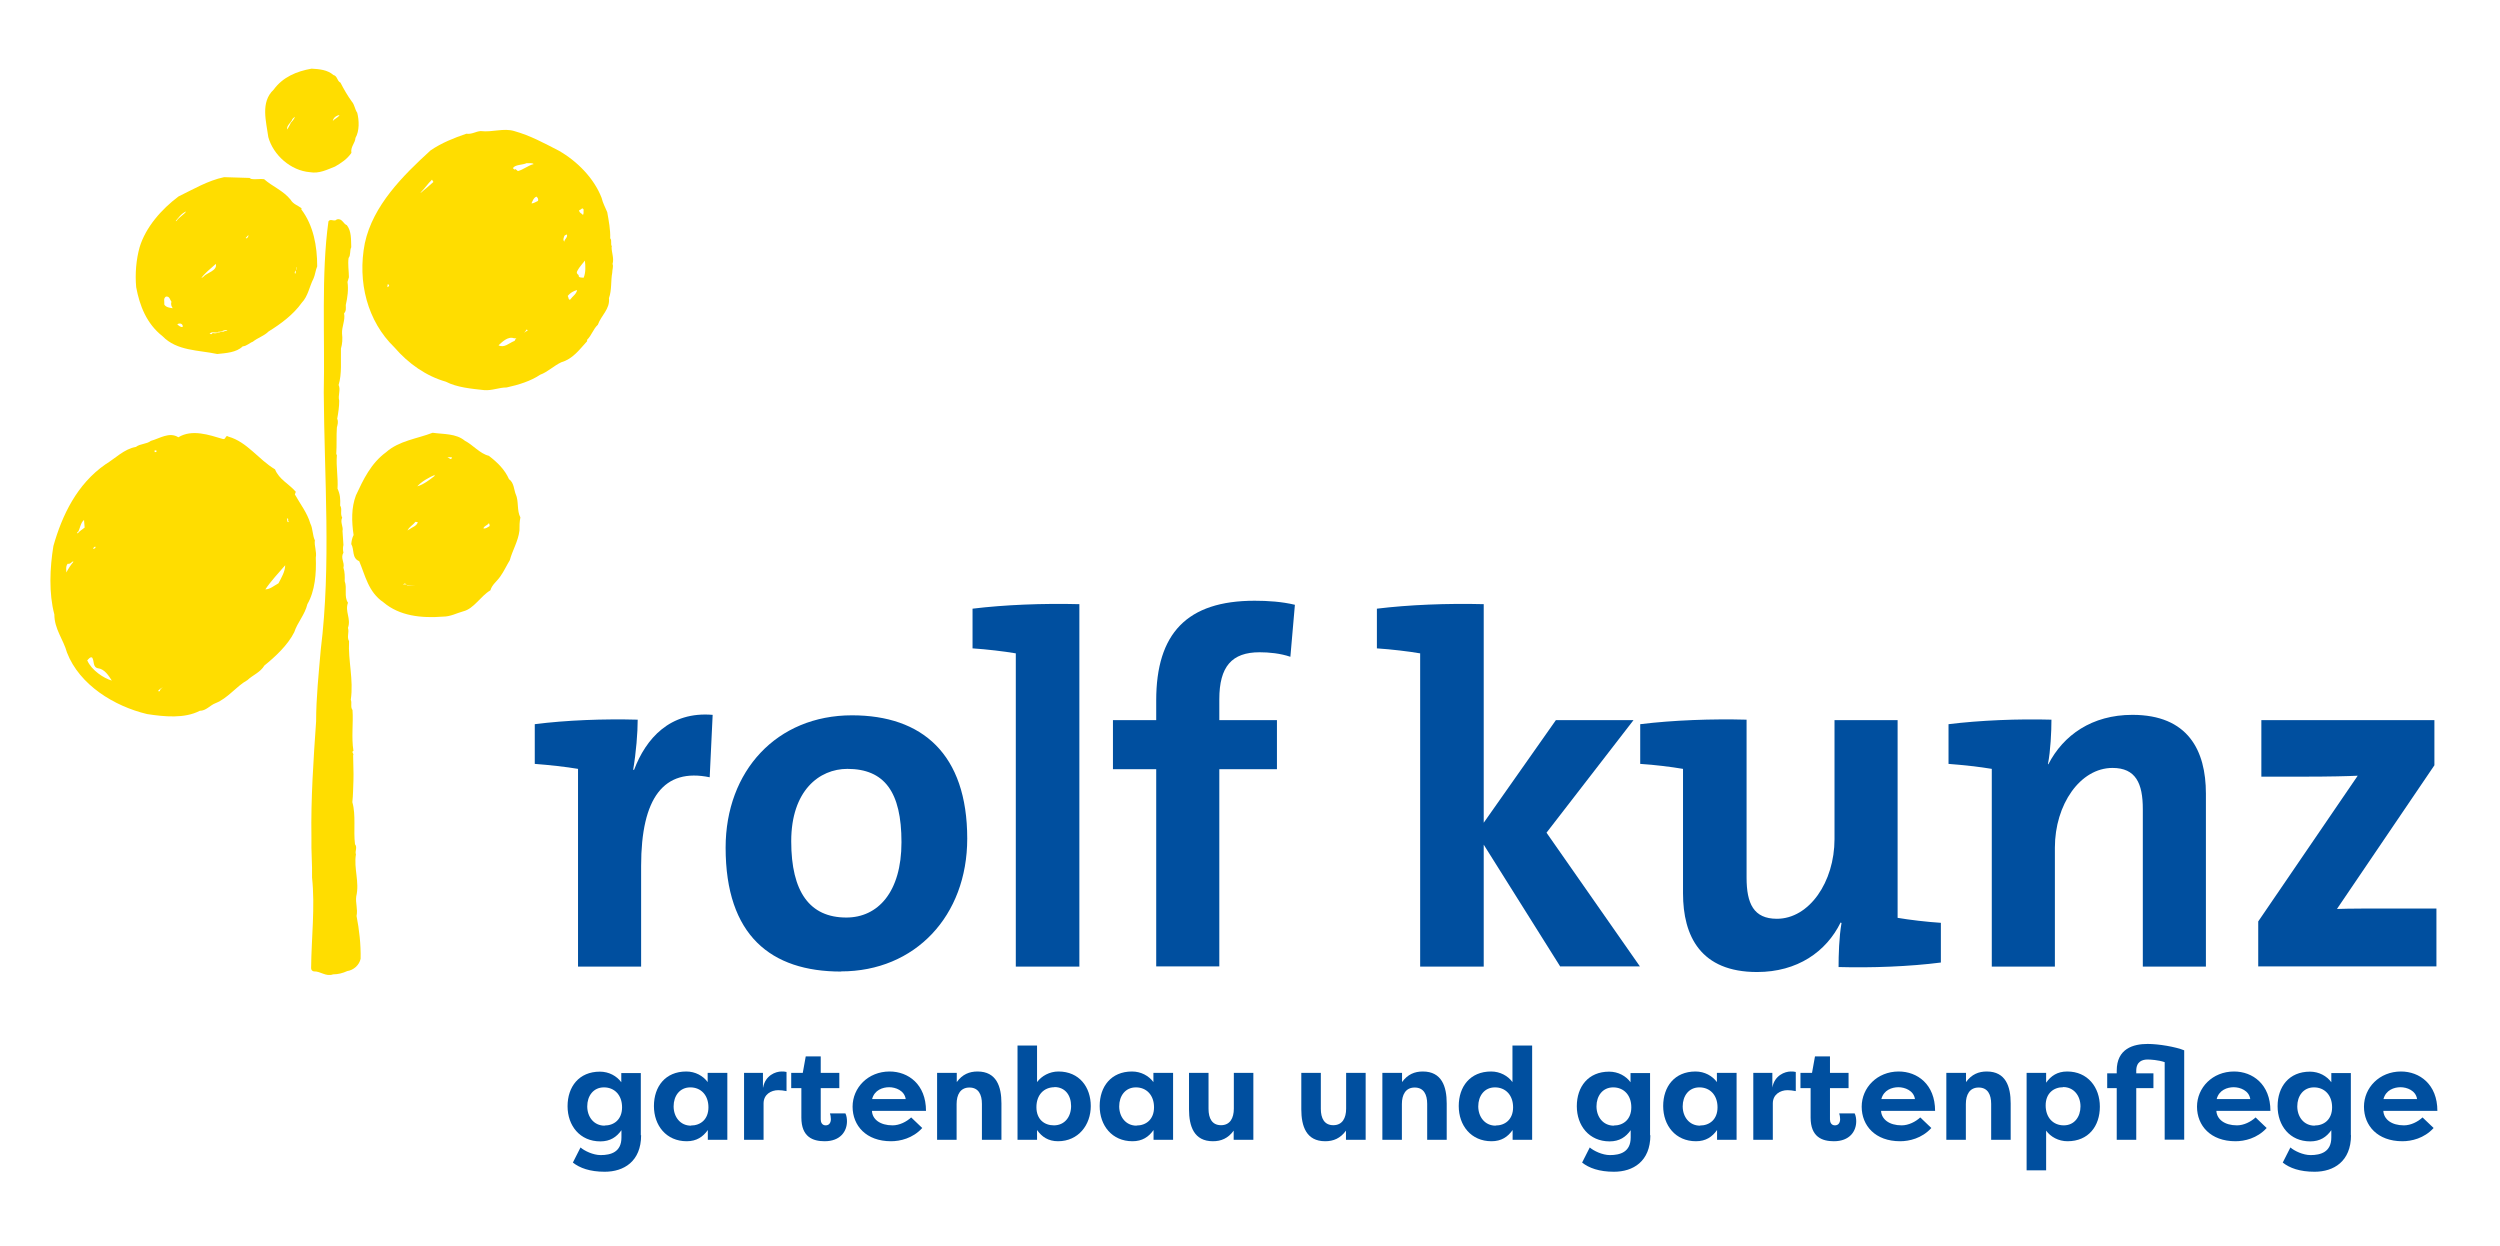 <?xml version="1.0" encoding="UTF-8"?>
<svg xmlns="http://www.w3.org/2000/svg" width="301" height="150" viewBox="0 0 301 150" fill="none">
  <g clip-path="url(#clip0_8135_737)">
    <mask id="mask0_8135_737" style="mask-type:luminance" maskUnits="userSpaceOnUse" x="0" y="0" width="301" height="150">
      <path d="M301 0H0V150H301V0Z" fill="white"></path>
    </mask>
    <g mask="url(#mask0_8135_737)">
      <path d="M41.764 27.121C42.328 27.833 42.253 28.845 42.291 29.764C42.084 30.157 42.253 30.72 41.971 31.057C41.858 31.788 42.009 32.669 42.009 33.381L41.839 33.944C41.971 34.862 41.839 35.837 41.633 36.717C41.633 37.13 41.708 37.411 41.426 37.73C41.595 38.535 41.144 39.304 41.181 40.147C41.257 40.785 41.219 41.422 41.05 41.965C41.012 43.409 41.181 45.02 40.768 46.351C41.05 46.951 40.655 47.626 40.843 48.244C40.843 48.938 40.73 49.725 40.598 50.419C40.768 50.775 40.636 51.15 40.561 51.468C40.486 52.518 40.561 53.567 40.486 54.654L40.561 54.804C40.448 56.21 40.73 57.541 40.636 58.834C40.956 59.509 40.993 60.09 40.956 60.877C41.238 61.271 40.918 61.852 41.2 62.32C40.918 62.883 41.369 63.445 41.238 63.932L41.35 65.619C41.275 65.9 41.275 66.256 41.35 66.537C40.956 67.212 41.52 67.7 41.35 68.356C41.52 68.843 41.52 69.48 41.501 69.968C41.821 70.811 41.388 71.823 41.896 72.573C41.501 73.622 42.291 74.466 41.896 75.59C42.065 76.19 41.727 76.677 42.027 77.202C41.896 79.526 42.592 81.832 42.234 84.25C42.404 84.606 42.159 85.13 42.441 85.487C42.554 87.099 42.291 88.748 42.554 90.397C42.234 90.566 42.667 90.716 42.516 90.96C42.516 92.009 42.592 92.89 42.554 93.977C42.516 94.858 42.516 95.739 42.422 96.582C42.874 98.157 42.535 100.031 42.742 101.643C43.062 102.037 42.704 102.487 42.855 102.861C42.573 104.548 43.306 106.198 42.892 107.922C42.78 108.728 43.099 109.44 42.93 110.284C43.25 111.933 43.457 113.695 43.419 115.438C43.25 116.206 42.573 116.806 41.802 116.919C41.275 117.162 40.711 117.312 40.109 117.312C39.226 117.631 38.605 116.919 37.778 116.956C37.571 116.919 37.458 116.75 37.458 116.562C37.496 112.851 37.947 109.253 37.571 105.654C37.608 104.117 37.458 102.487 37.496 100.781C37.42 96.189 37.74 91.447 38.06 86.855C38.06 84.043 38.379 80.988 38.624 78.177C39.884 67.962 39.038 57.466 38.981 47.251C39.132 40.578 38.661 32.969 39.545 26.652C39.79 26.259 40.279 26.765 40.561 26.409C41.238 26.259 41.294 26.971 41.821 27.14" fill="#FFDD00"></path>
      <path d="M43.005 13.57C42.723 13.158 42.686 12.595 42.366 12.239C41.839 11.508 41.407 10.758 40.993 9.952C40.561 9.746 40.636 9.147 40.147 9.034C39.414 8.397 38.455 8.322 37.514 8.266C35.709 8.584 34.054 9.278 32.945 10.796C31.328 12.314 32.061 14.657 32.306 16.512C32.907 18.687 35.013 20.542 37.308 20.73C38.436 20.936 39.414 20.411 40.335 20.055C41.106 19.605 41.783 19.174 42.309 18.406C42.178 17.675 42.761 17.244 42.798 16.606C43.287 15.763 43.25 14.507 43.005 13.551M35.051 14.713C34.901 14.994 34.769 15.351 34.562 15.594C34.487 15.069 35.089 14.751 35.202 14.338L35.484 14.057C35.484 14.301 35.202 14.544 35.07 14.732M40.072 14.582C40.109 14.17 40.504 13.907 40.88 13.851C40.673 14.207 40.241 14.301 40.072 14.582Z" fill="#FFDD00"></path>
      <path d="M36.273 25.209L36.311 25.078C35.86 24.722 35.296 24.591 34.976 24.029C34.092 22.942 32.795 22.454 31.798 21.573C31.347 21.498 30.745 21.648 30.218 21.536L30.049 21.423L26.984 21.33C25.01 21.742 23.242 22.81 21.493 23.654C19.444 25.191 17.544 27.346 16.811 29.764C16.397 31.245 16.247 32.95 16.397 34.581C16.811 36.792 17.638 38.967 19.575 40.485C21.305 42.266 23.881 42.134 26.157 42.622C27.21 42.509 28.451 42.453 29.222 41.703C29.711 41.666 30.03 41.291 30.444 41.141C31.046 40.654 31.779 40.466 32.343 39.904C33.829 38.986 35.333 37.861 36.33 36.455C37.101 35.649 37.251 34.487 37.74 33.55C37.947 33.1 37.985 32.538 38.191 32.069C38.191 29.614 37.74 27.159 36.292 25.228M19.782 36.661C19.82 36.268 19.632 35.93 19.989 35.705C20.44 35.668 20.44 36.062 20.647 36.343C20.534 36.624 20.647 36.905 20.797 37.111C20.478 37.074 19.951 36.999 19.782 36.661ZM21.343 39.042C21.512 38.929 21.832 38.873 21.982 39.154C22.02 39.229 21.945 39.304 22.02 39.36C21.775 39.435 21.531 39.229 21.343 39.042ZM21.268 26.615H21.155C21.512 26.165 21.851 25.697 22.415 25.453C22.17 25.847 21.531 26.146 21.249 26.615M24.201 33.531C24.596 32.931 25.329 32.369 25.988 31.769C26.194 32.613 24.897 32.819 24.464 33.344L24.182 33.513L24.201 33.531ZM27.003 39.923C26.476 39.885 26.157 40.241 25.593 40.091C25.555 40.204 25.423 40.297 25.311 40.204H25.235C25.442 39.848 25.95 40.129 26.326 39.998L26.288 39.923C26.721 40.035 26.928 39.604 27.379 39.81C27.266 39.923 27.022 39.773 26.984 39.923M29.73 28.696L29.579 28.658L29.899 28.302C29.936 28.471 29.824 28.583 29.73 28.696ZM35.54 32.931C35.408 32.894 35.54 32.688 35.54 32.575C35.653 32.613 35.578 32.782 35.615 32.894L35.54 32.931ZM35.709 32.482H35.672V32.163H35.709V32.482Z" fill="#FFDD00"></path>
      <path d="M62.091 59.509C61.885 58.984 61.885 58.103 61.283 57.691C60.794 56.566 59.91 55.685 58.857 54.879C57.804 54.636 56.92 53.549 55.961 53.061C54.908 52.18 53.423 52.293 52.088 52.105C50.188 52.836 48.045 53.061 46.484 54.448C44.66 55.779 43.739 57.747 42.855 59.64C42.291 61.14 42.328 62.77 42.573 64.42C42.403 64.738 42.328 65.113 42.291 65.507C42.685 66.163 42.328 67.194 43.249 67.568C43.983 69.293 44.34 71.279 46.164 72.517C48.101 74.166 50.734 74.447 53.347 74.241C54.231 74.241 54.965 73.829 55.773 73.604C57.071 73.285 57.842 71.786 59.045 71.073C59.252 70.361 59.816 70.024 60.249 69.386C60.7 68.749 60.963 68.131 61.377 67.456C61.697 66.256 62.392 65.169 62.543 63.876C62.543 63.314 62.543 62.827 62.656 62.302C62.204 61.458 62.486 60.371 62.091 59.49M48.74 70.249L48.985 70.361H48.496L48.74 70.249ZM48.947 70.474L49.06 70.436L50.019 70.549L48.966 70.474H48.947ZM49.267 63.726L49.06 63.876C49.267 63.426 49.699 63.239 50.019 62.827L50.301 62.864C50.188 63.351 49.605 63.464 49.286 63.745M52.294 57.26L52.332 57.297C51.806 57.71 50.997 58.347 50.245 58.553C50.734 57.991 51.655 57.466 52.426 57.147L52.276 57.26H52.294ZM53.855 55.029L54.419 55.067C54.325 55.517 54.024 55.067 53.855 55.029ZM58.913 63.37C58.707 63.483 58.462 63.689 58.199 63.614C58.312 63.295 58.688 63.258 58.876 62.976C58.876 63.089 59.026 63.22 58.913 63.37Z" fill="#FFDD00"></path>
      <path d="M37.928 65.094C37.608 64.457 37.684 63.651 37.364 63.033C36.988 61.739 36.16 60.709 35.502 59.528L35.615 59.209C34.769 58.234 33.603 57.728 33.114 56.51C31.102 55.311 29.767 53.211 27.511 52.574C27.116 52.293 27.229 52.968 26.834 52.855C25.179 52.368 23.129 51.637 21.474 52.649C20.384 51.956 19.218 52.799 18.165 53.08C17.638 53.492 16.905 53.399 16.36 53.811C14.949 54.055 13.896 55.179 12.693 55.91C9.27 58.291 7.484 62.021 6.431 65.732C5.998 68.356 5.867 71.448 6.544 73.979C6.544 75.74 7.634 76.996 8.067 78.571C9.571 82.469 13.765 85.037 17.713 85.974C19.763 86.293 22.227 86.536 24.051 85.581C24.822 85.581 25.292 84.906 25.95 84.662C27.454 84.062 28.413 82.657 29.786 81.888C30.463 81.251 31.328 80.97 31.835 80.126C33.095 79.114 34.656 77.671 35.427 76.115C35.822 74.916 36.706 74.016 37.007 72.742C37.928 71.167 38.097 69.012 38.022 67.156C38.154 66.388 37.815 65.75 37.909 65.057M7.992 68.956C7.992 68.674 7.879 68.15 8.161 67.868C8.405 67.943 8.612 67.737 8.687 67.625H8.857C8.537 67.981 8.18 68.543 7.973 68.956M9.327 64.213C9.327 64.213 9.327 64.101 9.289 64.045H9.402C9.646 63.633 9.684 62.958 10.117 62.602L10.192 63.52C9.947 63.726 9.552 63.951 9.346 64.232M11.452 65.807C11.565 65.9 11.452 66.05 11.339 66.05C11.264 66.05 11.245 66.088 11.188 66.013L11.433 65.807H11.452ZM10.493 79.526C10.643 79.358 10.888 79.039 11.094 79.17C11.377 79.564 11.132 80.332 11.809 80.464C12.58 80.539 13.107 81.382 13.464 81.944C12.486 81.663 11.038 80.707 10.511 79.526M18.767 54.43H18.616V54.224H18.823C18.823 54.224 18.898 54.467 18.748 54.43M19.256 83.219H19.011C19.124 83.05 19.425 82.806 19.613 82.769C19.5 82.844 19.256 82.938 19.256 83.219ZM33.528 70.23C33.001 70.511 32.513 70.961 31.948 70.961C32.606 69.968 33.566 68.956 34.337 68.056C34.337 68.787 33.885 69.555 33.528 70.23ZM34.543 62.433C34.863 62.358 34.543 62.827 34.825 62.827C34.506 62.995 34.619 62.545 34.543 62.433Z" fill="#FFDD00"></path>
      <path d="M76.232 92.684H76.345C77.774 88.917 80.651 85.637 85.804 86.068L85.447 93.584C79.937 92.44 77.191 96.02 77.191 104.267V116.375H69.594V92.572C68.165 92.328 66.116 92.103 64.386 91.972V87.192C68.165 86.705 72.772 86.536 76.778 86.649C76.778 88.204 76.59 90.585 76.232 92.684Z" fill="#004F9F"></path>
      <path d="M101.261 116.975C92.818 116.975 87.365 112.627 87.365 102.056C87.365 92.815 93.532 86.124 102.577 86.124C111.021 86.124 116.455 90.772 116.455 100.968C116.455 110.284 110.174 116.956 101.261 116.956M102.032 92.572C98.629 92.572 95.263 95.196 95.263 101.287C95.263 107.379 97.481 110.471 101.9 110.471C105.68 110.471 108.538 107.435 108.538 101.4C108.538 95.364 106.507 92.572 102.013 92.572" fill="#004F9F"></path>
      <path d="M129.975 116.375H122.303V78.664C120.874 78.421 118.824 78.177 117.094 78.064V73.285C120.93 72.816 125.537 72.629 129.956 72.742V116.356L129.975 116.375Z" fill="#004F9F"></path>
      <path d="M155.361 79.077C154.157 78.664 152.784 78.533 151.656 78.533C148.309 78.533 146.805 80.257 146.805 84.193V86.705H153.744V92.609H146.805V116.356H139.208V92.609H133.999V86.705H139.208V84.325C139.208 76.265 142.912 72.329 151.054 72.329C152.672 72.329 154.345 72.442 155.906 72.816L155.361 79.077Z" fill="#004F9F"></path>
      <path d="M187.855 116.375L178.64 101.699V116.375H170.987V78.664C169.558 78.421 167.508 78.177 165.778 78.064V73.285C169.614 72.816 174.221 72.629 178.64 72.742V99.057L187.328 86.705H196.674L186.2 100.256L197.445 116.356H187.873L187.855 116.375Z" fill="#004F9F"></path>
      <path d="M221.364 116.431C221.364 115.063 221.42 112.795 221.721 111.127L221.608 111.071C219.878 114.594 216.4 117.031 211.548 117.031C204.778 117.031 202.635 112.739 202.635 107.547V92.572C201.206 92.328 199.231 92.084 197.482 91.972V87.192C201.431 86.705 206.17 86.536 210.288 86.649V105.673C210.288 108.784 211.134 110.621 213.936 110.621C217.829 110.621 220.875 106.198 220.875 101.025V86.705H228.472V110.508C229.901 110.752 231.951 110.996 233.681 111.108V115.888C229.901 116.375 225.294 116.544 221.345 116.431" fill="#004F9F"></path>
      <path d="M246.562 91.972L246.618 92.028C248.423 88.504 251.883 86.068 256.735 86.068C263.448 86.068 265.591 90.36 265.591 95.552V116.375H257.995V97.407C257.995 94.314 257.148 92.459 254.347 92.459C250.454 92.459 247.408 96.864 247.408 102.055V116.375H239.811V92.571C238.382 92.328 236.332 92.103 234.602 91.972V87.192C238.382 86.724 242.989 86.536 246.994 86.649C246.994 88.073 246.881 90.416 246.58 91.953" fill="#004F9F"></path>
      <path d="M271.891 116.375V110.94L283.869 93.396C282.722 93.453 280.39 93.509 277.532 93.509H272.267V86.705H293.102V92.141L281.368 109.44C282.628 109.384 285.919 109.384 288.138 109.384H293.346V116.356H271.909L271.891 116.375Z" fill="#004F9F"></path>
      <path d="M73.675 29.67C73.468 29.389 73.712 28.939 73.468 28.695C73.506 27.683 73.299 26.596 73.111 25.547C72.866 24.947 72.584 24.46 72.434 23.822C71.512 21.442 69.481 19.399 67.281 18.143C65.495 17.225 63.859 16.325 61.922 15.782C60.625 15.388 59.308 15.95 57.879 15.782C57.278 15.819 56.826 16.194 56.149 16.1C54.626 16.625 53.197 17.187 51.843 18.106C48.496 21.161 44.904 24.741 43.926 29.277C43.005 33.944 44.246 38.685 47.48 41.816C49.173 43.784 51.317 45.283 53.686 45.958C55.021 46.651 56.751 46.801 58.293 46.97C59.271 47.045 60.06 46.651 61.001 46.651C62.449 46.333 63.897 45.883 65.044 45.114C65.927 44.796 66.698 44.027 67.582 43.615C68.955 43.221 69.726 42.134 70.685 41.085V40.916C71.249 40.354 71.418 39.623 71.983 39.098C72.377 37.973 73.468 37.205 73.318 35.893C73.675 34.918 73.524 33.831 73.712 32.838C73.712 32.444 73.882 32.069 73.75 31.788C73.957 31.057 73.618 30.42 73.637 29.708M46.841 34.45L46.634 34.581L46.672 34.225C46.785 34.262 46.879 34.262 46.841 34.431M50.677 23.223L50.64 23.185C51.091 22.735 51.523 22.098 52.012 21.629L52.182 21.911C51.693 22.36 51.166 22.791 50.677 23.204M61.847 41.085C61.283 41.328 60.681 41.928 60.023 41.572C60.418 41.216 61.151 40.447 61.885 40.728H62.317C61.96 40.691 62.11 41.01 61.866 41.085M62.091 20.374C62.091 20.374 61.979 20.374 61.922 20.411L61.753 20.242C62.035 19.793 62.881 19.886 63.408 19.643C63.69 19.68 64.047 19.568 64.254 19.755C63.577 19.924 63.013 20.43 62.355 20.599L62.11 20.392L62.091 20.374ZM63.107 40.072L63.426 39.66L63.539 39.791C63.37 39.904 63.182 39.96 63.126 40.072M64.762 24.197C64.48 24.31 64.235 24.516 63.991 24.478C64.103 24.272 64.235 23.804 64.592 23.672C64.724 23.785 64.874 23.991 64.762 24.197ZM70.271 25.247C70.234 25.453 70.309 25.659 70.196 25.884C70.083 25.715 69.669 25.603 69.745 25.284C69.952 25.322 70.102 24.872 70.271 25.247ZM67.939 29.108C67.77 28.864 67.827 28.752 67.939 28.433C67.977 28.283 68.184 28.283 68.259 28.227C68.372 28.621 67.939 28.789 67.939 29.108ZM68.673 36.062C68.428 36.174 68.466 35.78 68.353 35.63C68.635 35.274 69.049 35.031 69.481 34.918C69.406 35.406 68.955 35.649 68.673 36.043M70.271 33.438C69.989 33.4 69.632 33.475 69.669 33.119C69.463 32.969 69.388 32.838 69.5 32.632C69.745 32.144 70.177 31.713 70.422 31.376C70.497 32.013 70.534 32.819 70.271 33.438Z" fill="#FFDD00"></path>
      <path d="M77.191 136.674C77.191 139.841 75.104 141.078 72.81 141.078C71.023 141.078 69.801 140.629 68.974 139.973L69.895 138.154C70.365 138.567 71.418 139.073 72.321 139.073C73.543 139.073 74.822 138.717 74.822 136.955V136.074C74.239 136.899 73.468 137.423 72.283 137.423C69.82 137.423 68.335 135.53 68.335 133.188C68.335 130.845 69.707 129.027 72.227 129.027C73.318 129.027 74.258 129.551 74.803 130.301V129.195H77.154V136.692L77.191 136.674ZM72.791 135.512C73.938 135.512 74.897 134.781 74.897 133.319C74.897 131.857 73.995 130.92 72.716 130.92C71.437 130.92 70.704 131.951 70.704 133.206C70.704 134.462 71.494 135.53 72.791 135.53" fill="#004F9F"></path>
      <path d="M87.571 129.176V137.236H85.221V136.055C84.638 136.88 83.867 137.405 82.682 137.405C80.219 137.405 78.733 135.512 78.733 133.169C78.733 130.826 80.106 129.008 82.626 129.008C83.716 129.008 84.657 129.533 85.202 130.282V129.176H87.553H87.571ZM83.19 135.512C84.337 135.512 85.296 134.781 85.296 133.319C85.296 131.857 84.394 130.92 83.115 130.92C81.836 130.92 81.103 131.95 81.103 133.206C81.103 134.462 81.892 135.53 83.19 135.53" fill="#004F9F"></path>
      <path d="M91.878 130.938C92.141 129.476 93.382 129.008 94.097 129.008C94.36 129.008 94.435 129.008 94.698 129.064V131.369C94.36 131.294 93.946 131.257 93.702 131.257C92.818 131.257 91.934 131.782 91.934 132.85V137.236H89.584V129.176H91.859V130.938H91.878Z" fill="#004F9F"></path>
      <path d="M98.816 129.176H101.054V131.013H98.816V134.781C98.816 135.118 98.967 135.493 99.418 135.493C99.869 135.493 100.038 135.118 100.038 134.743C100.038 134.499 99.982 134.181 99.926 134.05H101.787C101.938 134.35 101.975 134.724 101.975 135.006C101.975 136.205 101.186 137.405 99.286 137.405C97.876 137.405 96.484 136.899 96.484 134.556V131.013H95.262V129.176H96.654L97.011 127.19H98.816V129.176Z" fill="#004F9F"></path>
      <path d="M111.039 135.812C109.892 137.067 108.369 137.405 107.278 137.405C104.288 137.405 102.652 135.53 102.652 133.244C102.652 130.957 104.514 129.008 107.109 129.008C109.347 129.008 111.49 130.545 111.49 133.75H104.984C105.022 134.762 105.962 135.493 107.466 135.493C108.294 135.493 109.14 135.062 109.704 134.537L111.058 135.83L111.039 135.812ZM105.003 132.325H109.046C108.895 131.294 107.824 130.901 107.053 130.901C106.282 130.901 105.285 131.238 105.003 132.325Z" fill="#004F9F"></path>
      <path d="M112.844 129.176H115.195V130.282C115.872 129.345 116.718 129.008 117.696 129.008C119.971 129.008 120.573 130.807 120.573 132.85V137.236H118.223V132.906C118.223 131.782 117.809 130.938 116.718 130.938C115.628 130.938 115.176 131.801 115.176 132.925V137.236H112.826V129.176H112.844Z" fill="#004F9F"></path>
      <path d="M127.399 137.405C126.214 137.405 125.443 136.88 124.86 136.055V137.236H122.51V125.878H124.86V130.282C125.406 129.551 126.365 129.008 127.436 129.008C129.956 129.008 131.329 130.901 131.329 133.169C131.329 135.437 129.843 137.405 127.38 137.405M126.966 130.901C125.688 130.901 124.785 131.819 124.785 133.3C124.785 134.781 125.744 135.493 126.891 135.493C128.189 135.493 128.96 134.462 128.96 133.169C128.96 131.875 128.245 130.882 126.948 130.882" fill="#004F9F"></path>
      <path d="M141.239 129.176V137.236H138.888V136.055C138.305 136.88 137.534 137.405 136.35 137.405C133.886 137.405 132.401 135.512 132.401 133.169C132.401 130.826 133.774 129.008 136.293 129.008C137.384 129.008 138.324 129.533 138.87 130.282V129.176H141.22H141.239ZM136.839 135.512C137.986 135.512 138.945 134.781 138.945 133.319C138.945 131.857 138.042 130.92 136.763 130.92C135.485 130.92 134.751 131.95 134.751 133.206C134.751 134.462 135.541 135.53 136.839 135.53" fill="#004F9F"></path>
      <path d="M150.885 137.236H148.535V136.13C147.858 137.067 147.012 137.405 146.034 137.405C143.758 137.405 143.157 135.605 143.157 133.562V129.177H145.507V133.506C145.507 134.631 145.921 135.474 147.012 135.474C148.102 135.474 148.554 134.612 148.554 133.487V129.177H150.904V137.236H150.885Z" fill="#004F9F"></path>
      <path d="M164.406 137.236H162.055V136.13C161.378 137.067 160.532 137.405 159.554 137.405C157.279 137.405 156.677 135.605 156.677 133.562V129.177H159.028V133.506C159.028 134.631 159.441 135.474 160.532 135.474C161.623 135.474 162.074 134.612 162.074 133.487V129.177H164.425V137.236H164.406Z" fill="#004F9F"></path>
      <path d="M166.455 129.176H168.806V130.282C169.483 129.345 170.329 129.008 171.307 129.008C173.582 129.008 174.184 130.807 174.184 132.85V137.236H171.833V132.906C171.833 131.782 171.42 130.938 170.329 130.938C169.238 130.938 168.787 131.801 168.787 132.925V137.236H166.437V129.176H166.455Z" fill="#004F9F"></path>
      <path d="M184.47 125.878V137.236H182.119V136.055C181.536 136.88 180.765 137.405 179.581 137.405C177.117 137.405 175.632 135.512 175.632 133.169C175.632 130.826 177.005 129.008 179.524 129.008C180.615 129.008 181.555 129.533 182.1 130.282V125.878H184.451H184.47ZM180.07 135.512C181.217 135.512 182.176 134.781 182.176 133.319C182.176 131.857 181.273 130.92 179.994 130.92C178.716 130.92 177.982 131.95 177.982 133.206C177.982 134.462 178.772 135.53 180.07 135.53" fill="#004F9F"></path>
      <path d="M198.704 136.674C198.704 139.841 196.617 141.078 194.323 141.078C192.537 141.078 191.314 140.629 190.487 139.973L191.408 138.154C191.879 138.567 192.932 139.073 193.834 139.073C195.056 139.073 196.335 138.717 196.335 136.955V136.074C195.752 136.899 194.981 137.423 193.797 137.423C191.333 137.423 189.848 135.53 189.848 133.188C189.848 130.845 191.22 129.027 193.74 129.027C194.831 129.027 195.771 129.551 196.316 130.301V129.195H198.667V136.692L198.704 136.674ZM194.304 135.512C195.451 135.512 196.41 134.781 196.41 133.319C196.41 131.857 195.508 130.92 194.229 130.92C192.95 130.92 192.217 131.951 192.217 133.206C192.217 134.462 193.007 135.53 194.304 135.53" fill="#004F9F"></path>
      <path d="M209.085 129.176V137.236H206.734V136.055C206.151 136.88 205.38 137.405 204.195 137.405C201.732 137.405 200.247 135.512 200.247 133.169C200.247 130.826 201.619 129.008 204.139 129.008C205.23 129.008 206.17 129.533 206.715 130.282V129.176H209.066H209.085ZM204.684 135.512C205.831 135.512 206.79 134.781 206.79 133.319C206.79 131.857 205.888 130.92 204.609 130.92C203.33 130.92 202.597 131.95 202.597 133.206C202.597 134.462 203.387 135.53 204.684 135.53" fill="#004F9F"></path>
      <path d="M213.391 130.938C213.654 129.476 214.895 129.008 215.61 129.008C215.873 129.008 215.948 129.008 216.211 129.064V131.369C215.873 131.294 215.459 131.257 215.215 131.257C214.331 131.257 213.447 131.782 213.447 132.85V137.236H211.097V129.176H213.391V130.938Z" fill="#004F9F"></path>
      <path d="M220.329 129.176H222.567V131.013H220.329V134.781C220.329 135.118 220.48 135.493 220.931 135.493C221.382 135.493 221.552 135.118 221.552 134.743C221.552 134.499 221.495 134.181 221.439 134.05H223.3C223.451 134.35 223.489 134.724 223.489 135.006C223.489 136.205 222.699 137.405 220.8 137.405C219.389 137.405 217.998 136.899 217.998 134.556V131.013H216.775V129.176H218.167L218.524 127.19H220.329V129.176Z" fill="#004F9F"></path>
      <path d="M232.534 135.812C231.387 137.067 229.863 137.405 228.773 137.405C225.783 137.405 224.147 135.53 224.147 133.244C224.147 130.957 226.009 129.008 228.604 129.008C230.841 129.008 232.985 130.545 232.985 133.75H226.479C226.535 134.762 227.457 135.493 228.961 135.493C229.788 135.493 230.634 135.062 231.199 134.537L232.552 135.83L232.534 135.812ZM226.516 132.325H230.559C230.409 131.294 229.337 130.901 228.566 130.901C227.795 130.901 226.798 131.238 226.516 132.325Z" fill="#004F9F"></path>
      <path d="M234.358 129.176H236.708V130.282C237.385 129.345 238.231 129.008 239.209 129.008C241.484 129.008 242.086 130.807 242.086 132.85V137.236H239.736V132.906C239.736 131.782 239.322 130.938 238.231 130.938C237.141 130.938 236.689 131.801 236.689 132.925V137.236H234.339V129.176H234.358Z" fill="#004F9F"></path>
      <path d="M244.004 140.91V129.176H246.354V130.357C246.937 129.533 247.708 129.008 248.893 129.008C251.356 129.008 252.823 130.901 252.823 133.244C252.823 135.587 251.45 137.405 248.931 137.405C247.84 137.405 246.9 136.88 246.354 136.13V140.91H244.004ZM248.404 130.901C247.257 130.901 246.298 131.632 246.298 133.094C246.298 134.556 247.201 135.493 248.479 135.493C249.758 135.493 250.491 134.462 250.491 133.206C250.491 131.95 249.702 130.882 248.404 130.882" fill="#004F9F"></path>
      <path d="M253.707 131.013V129.233H254.854V128.914C254.854 126.253 256.847 125.69 258.577 125.69C259.875 125.69 261.925 126.028 262.978 126.459V137.217H260.627V127.883C259.875 127.621 258.897 127.565 258.577 127.565C257.957 127.565 257.205 127.79 257.205 128.914V129.233H259.273V131.013H257.205V137.236H254.854V131.013H253.707Z" fill="#004F9F"></path>
      <path d="M272.906 135.812C271.759 137.067 270.236 137.405 269.145 137.405C266.156 137.405 264.52 135.53 264.52 133.244C264.52 130.957 266.381 129.008 268.976 129.008C271.214 129.008 273.358 130.545 273.358 133.75H266.851C266.908 134.762 267.829 135.493 269.333 135.493C270.161 135.493 271.007 135.062 271.571 134.537L272.925 135.83L272.906 135.812ZM266.889 132.325H270.932C270.781 131.294 269.71 130.901 268.939 130.901C268.168 130.901 267.171 131.238 266.889 132.325Z" fill="#004F9F"></path>
      <path d="M283.061 136.674C283.061 139.841 280.973 141.078 278.679 141.078C276.874 141.078 275.671 140.629 274.843 139.973L275.765 138.154C276.235 138.567 277.288 139.073 278.19 139.073C279.394 139.073 280.691 138.717 280.691 136.955V136.074C280.108 136.899 279.337 137.423 278.153 137.423C275.689 137.423 274.223 135.53 274.223 133.188C274.223 130.845 275.595 129.027 278.115 129.027C279.206 129.027 280.146 129.551 280.691 130.301V129.195H283.042V136.692L283.061 136.674ZM278.679 135.512C279.826 135.512 280.785 134.781 280.785 133.319C280.785 131.857 279.883 130.92 278.604 130.92C277.325 130.92 276.592 131.951 276.592 133.206C276.592 134.462 277.382 135.53 278.679 135.53" fill="#004F9F"></path>
      <path d="M293.008 135.812C291.861 137.067 290.338 137.405 289.247 137.405C286.258 137.405 284.622 135.53 284.622 133.244C284.622 130.957 286.483 129.008 289.078 129.008C291.316 129.008 293.46 130.545 293.46 133.75H286.953C287.01 134.762 287.931 135.493 289.435 135.493C290.263 135.493 291.109 135.062 291.673 134.537L293.027 135.83L293.008 135.812ZM286.972 132.325H291.015C290.865 131.294 289.793 130.901 289.022 130.901C288.251 130.901 287.254 131.238 286.972 132.325Z" fill="#004F9F"></path>
    </g>
  </g>
  <defs>
    <clipPath id="clip0_8135_737">
      <rect width="301" height="150" fill="white"></rect>
    </clipPath>
  </defs>
</svg>
